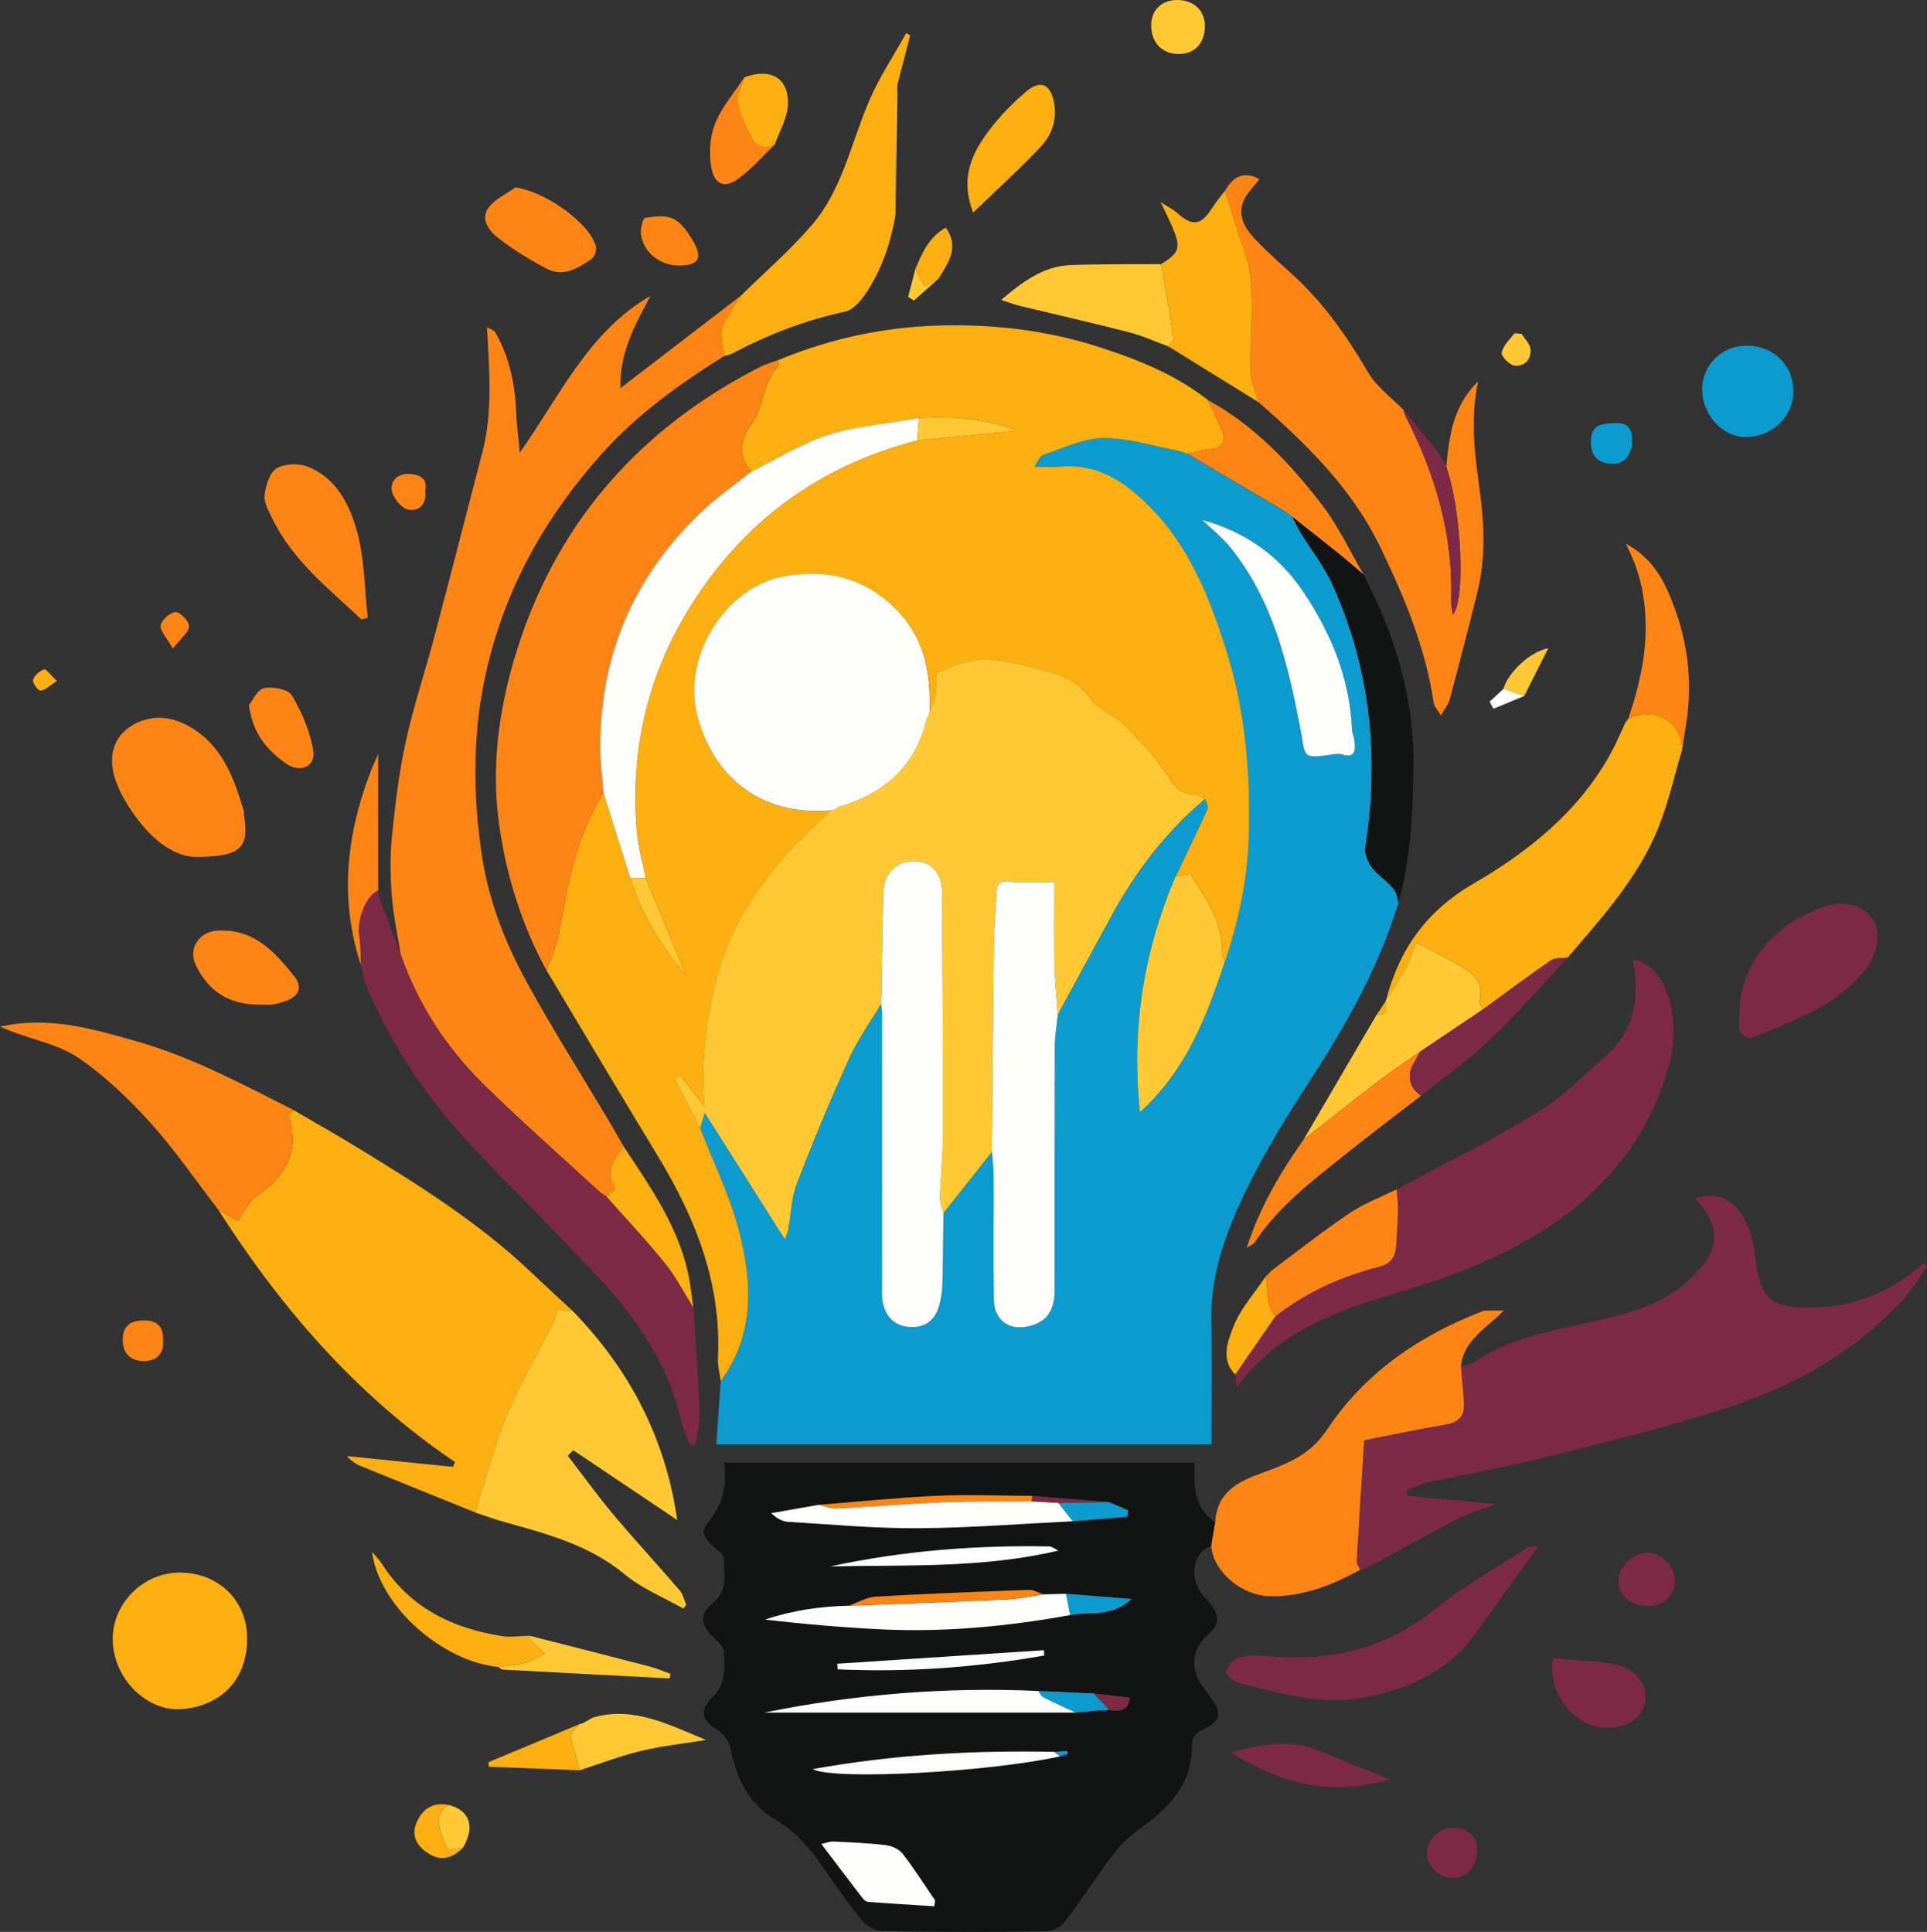 <?xml version="1.0" encoding="UTF-8"?>
<svg id="Layer_1" data-name="Layer 1" xmlns="http://www.w3.org/2000/svg" viewBox="0 0 573.35 574.93">
  <rect x="0" y="0" width="573.35" height="574.93" fill="#333333" stroke="none"/>
  <path d="m416.05,268.79c-5.96,19.56-15.99,37.01-27.09,54.04-7.32,11.22-14.32,22.83-19.88,34.98-5.01,10.96-8.95,22.59-8.67,35.14.27,12.12.06,24.25.06,36.85h-147.33c.44-6.4.87-12.59,1.31-18.78,10.28-14.02,9.39-29.65,5.33-45.1-2.72-10.34-7.56-20.12-11.45-30.15.29-.96.59-1.92,1.39-4.53,8.42,13.3,16.05,25.34,23.81,37.6.33-.93.83-1.91,1.03-2.95.86-4.55.92-9.38,2.55-13.62,4.84-12.58,10.04-25.04,15.59-37.32,2.56-5.65,6.28-10.78,9.47-16.14.1.99.28,1.98.28,2.97,0,26.81,0,53.61-.01,80.42,0,1.66-.11,3.35.13,4.99.6,4.02,3.08,7.02,6.89,7.62,5.42.85,8.75-1.62,10.04-6.43.55-2.04.84-4.21.9-6.32.19-6.99.22-13.98.31-20.97,4.82-6.08,9.63-12.16,14.45-18.24.17,2.31.48,4.61.49,6.92.04,12.33-.14,24.66.07,36.98.11,6.69,5.14,9.75,11.58,7.64,5.19-1.71,6.5-5.67,6.5-10.53,0-24.16-.02-48.31.06-72.47.01-3.13.57-6.27.88-9.4,5.29-9.74,10.58-19.49,15.88-29.23,7.24-13.31,16.3-25.17,27.95-34.96.24,1,.99,2.23.65,2.97-3.06,6.77-6.3,13.45-9.5,20.15-9.37,22.07-13.23,44.98-10.56,70.11,13.97-12.65,19.9-28.71,25.35-45.04,3.93-11.79,6.56-23.85,6.98-36.3.65-19.26-.92-38.17-6.85-56.74-5.24-16.42-11.56-31.89-24.5-44-7.24-6.78-15.06-11.08-25.25-10.04-2.21.23-4.45.03-7.2.03,1.09-1.55,1.62-3.2,2.58-3.51,5.91-1.95,11.91-4.95,17.9-5.02,7.37-.08,14.77,2.37,22.16,3.72.76.24,1.52.49,2.27.73.2.16.43.22.69.17,1.08.66,2.15,1.35,3.24,1.99,8.42,4.97,16.85,9.93,25.28,14.89.93.69,1.86,1.37,2.79,2.06l-.04-.1c.81,1.59,1.53,3.23,2.46,4.74,3.12,5.09,6.95,9.85,9.38,15.25,11.33,25.07,14.07,51.29,9.8,78.4-.31,1.94.94,4.55,2.25,6.23,2.62,3.38,7.47,5.08,7.58,10.33Zm-58.34-114.03c2.85,2.76,6.02,5.25,8.48,8.32,12.54,15.63,16.97,34.44,20.65,53.54,1.7,8.86.14,9.3,9.9,7.88.8-.12,1.69-.24,2.42,0,4.06,1.31,4.16-1.16,3.84-3.97-.13-1.13-.68-2.23-.73-3.35-.64-15.31-6.29-28.89-14.72-41.35-7.16-10.58-17.19-17.63-29.85-21.06Z" style="fill: #0c9bce;"/>
  <path d="m208.33,335.76c3.89,10.03,8.73,19.81,11.45,30.15,4.06,15.45,4.95,31.08-5.33,45.1-.3-2.27-.95-4.55-.84-6.8,1.12-22.19-6.65-41.67-17.9-60.19-11.12-18.31-22.03-36.75-33.04-55.13,1.28-3.84,3.07-7.6,3.75-11.54,2.48-14.45,5.23-28.77,13.12-41.49,2.65,8.47,5.29,16.93,7.94,25.4,3.39,10.84,9.28,20.25,16.53,28.9l-11.89-28.86c-.92-4.66-2.28-9.29-2.68-13.99-1.95-23.52,2.99-45.63,15.29-65.75,15.84-25.92,38.59-42.89,68.15-50.47,9.91-.98,19.82-1.97,29.73-2.95-9.55-3.58-19.29-4.28-29.16-3.75-1.14.19-2.28.36-3.42.57-8.03,1.45-16.34,2.05-24,4.59-7.8,2.59-14.96,7.1-22.4,10.78-4.44-4.95-3.46-9.41.24-14.6,3.5-4.91,2.98-11.95,7.56-16.6.34-.34.06-1.28.07-1.95,15.49-6.43,31.52-9.9,48.39-10.32,16-.4,31.63,1.45,46.76,6.3,11.63,3.72,23.09,8.23,32.85,15.99,1.34,2.97,2.65,5.95,4.04,8.91,1.51,3.22.08,5.4-3.42,5.64-2.28.15-4.53.85-6.79,1.31-.26.05-.49,0-.69-.17-.76-.24-1.52-.49-2.27-.73-7.39-1.35-14.79-3.8-22.16-3.72-6,.07-11.99,3.07-17.9,5.02-.96.32-1.48,1.96-2.58,3.51,2.74,0,4.99.19,7.2-.03,10.19-1.05,18.02,3.26,25.25,10.04,12.94,12.11,19.26,27.58,24.5,44,5.92,18.57,7.5,37.48,6.85,56.74-.42,12.45-3.06,24.51-6.98,36.3-.3-.57-.88-1.16-.85-1.71.47-9.92-5.32-17.19-9.41-24.03-2.05.31-3.29.5-4.53.69,3.19-6.71,6.44-13.39,9.5-20.15.33-.74-.41-1.97-.66-2.97-1.22-.49-2.43-1.4-3.65-1.41-3.81,0-5.27-2.11-7.27-5.19-3.71-5.72-8.51-10.82-13.33-15.7-2.84-2.88-7.64-4.17-9.74-7.37-3.85-5.86-9.6-7.32-15.44-8.92-4.77-1.31-9.66-2.35-14.57-2.86-2.83-.29-5.86.45-8.69,1.18-2.4.62-4.64,1.87-7.36,3.02,0,1.72.25,3.9-.07,6-.29,1.87-1.22,3.64-1.87,5.45.38-12.11-1.58-23.08-11.32-31.95-9.67-8.81-20.76-10.7-32.67-8.35-16.34,3.22-30.53,23.77-24.69,42.89,2.81,9.2,8.12,17.24,16.59,22.11,6.94,3.99,14.89,5.24,22.99,4.48-3.3,3.11-6.74,6.07-9.86,9.35-11.52,12.09-20.63,25.48-24.64,42.14-2.92,12.12-4.47,24.17-3.3,36.78-2.39-3.1-4.81-6.24-7.22-9.37-.55.38-1.11.75-1.66,1.13,2.52,4.86,5.03,9.72,7.55,14.59Z" style="fill: #fcaf10;"/>
  <path d="m360.38,460.07c-5.18,1.72-6.7,8.64-3.03,14.01.74,1.09,1.82,1.95,2.64,2.99,3.13,3.96,2.88,6.37-.92,9.73-4.36,3.86-5.02,9.85-1.6,14.59.78,1.08,1.59,2.13,2.37,3.21,4.08,5.66,3.52,7.48-2.7,10.5-1.16.56-2.53,2.32-2.49,3.48.39,11.51-6.02,18.8-14.67,25-3.15,2.26-6.19,4.95-8.54,8-5.06,6.57-9.5,13.62-14.53,20.21-1.18,1.55-3.68,2.93-5.6,2.96-16.32.22-32.65.22-48.97-.06-2.03-.03-4.59-1.62-5.93-3.27-4.18-5.14-8.04-10.57-11.76-16.06-3.84-5.67-8.2-10.49-14.29-14.08-7.72-4.56-11.28-12.23-12.98-20.92-.37-1.91-1.82-4.14-3.44-5.18-5.11-3.28-6.15-5.84-1.83-10.22,4.06-4.11,3.48-8.71,3.28-13.39-.05-1.32-1.53-2.77-2.66-3.84-4.36-4.12-4.92-7.08-.5-10.78,4.67-3.92,3.08-8.76,3.11-13.34,0-1.15-1.98-2.39-3.18-3.46-2.19-1.94-3.94-4.39-1.74-6.88,4.54-5.16,6.01-11.07,5.04-17.99h139.95c-.24,6.84-.2,13.55,6.17,17.82-.4,2.32-.79,4.64-1.19,6.96Zm-31.44,48.85c.36-.01.71-.03,1.07-.04,3.18.55,5.85.27,6.14-3.7-3.57-.41-7.13-.83-10.69-1.24l-16.49-.72c-27.46-1.25-54.65.97-81.56,6.43h92.72l7.02-.69c.6-.02,1.19-.03,1.79-.05Zm.98-61.92c-7.6-.61-15.19-1.22-22.79-1.83-9.49-.04-19.01-.44-28.48-.01-11.68.53-23.32,1.75-34.98,2.68-4.74.83-9.47,1.66-14.21,2.49,1.77,1.67,3.41,2.48,5.09,2.58,12.85.76,25.72,1.98,38.57,1.9,15.37-.09,30.73-1.33,46.09-2.07,5.4-.44,10.8-.89,16.2-1.33.09-.64.18-1.28.27-1.93-1.92-.82-3.84-1.64-5.76-2.46Zm-14.48,75.66c.77-.25,1.54-.51,2.32-.76l-.3-.83c-1.26.09-2.53.18-3.79.26-24.02-.48-47.9.81-71.85,5.15,6.26,3.39,52.7.87,73.62-3.82Zm3-42.01c5.69-1.19,12.23.79,18.24-4.81-7.4-.58-13.43-1.06-19.45-1.53-2.25.06-4.51.12-6.76.18-1.44-.47-2.89-1.38-4.32-1.33-15.2.54-30.4,1.12-45.58,2.01-2.72.16-5.35,1.76-8.03,2.69-8.5.2-16.82,1.39-24.89,4.14,11.79,1.33,23.51,2.38,35.25,2.92,18.67.85,37.17-.96,55.54-4.27Zm-40.45,86.65c.08-.58.17-1.15.25-1.73-3.18-4.65-6.19-9.44-9.64-13.88-1.06-1.36-3.23-2.36-5.01-2.57-5.18-.63-10.42-.83-15.64-1.08-1.04-.05-2.1.42-3.54.73,4.26,5.62,8.17,10.8,12.12,15.95.42.55,1.09,1.22,1.69,1.26,6.59.5,13.18.89,19.78,1.32Zm-30.91-101.14c22.66-.49,45.37.59,67.78-4.7-.9-.44-1.77-1.22-2.64-1.24-21.91-.41-43.66,1.29-65.14,5.94Zm2.06,28.96l.11,1.66c20.64.95,41.12-.55,61.45-4.1-.03-.53-.07-1.05-.1-1.58-20.49,1.34-40.97,2.68-61.46,4.02Z" style="fill: #121313;"/>
  <path d="m119.2,283.94c-.91-5.79-2.18-11.54-2.62-17.37-.45-5.84-.56-11.8.03-17.61.95-9.42,2.08-18.89,4.09-28.13,2.29-10.52,5.74-20.78,8.5-31.21,4.85-18.33,9.56-36.69,14.33-55.04,3.13-12.03,2.05-24.21,1.37-37.21,1.04.63,2.11.9,2.5,1.57,4.15,7.3,5.83,15.26,6.17,23.59.15,3.7.65,7.38,1.09,12.19,12.15-17.29,20.56-36.11,38.89-46.67-4.5,8.44-9.2,16.68-8.97,27.48,12.44-9.55,24.18-18.56,35.92-27.58-1.02,1.54-2.15,3.03-3.04,4.64-1.06,1.9-2.46,3.84-2.73,5.9-.31,2.42.45,4.97.75,7.46-13.28,8.29-25.92,17.37-36.44,29.1-16.35,18.24-28.09,38.85-33.91,62.89-4.6,18.98-4.6,37.83-1.7,56.95,2.06,13.58,7.07,26.09,13.59,37.94,7.48,13.6,15.8,26.74,23.75,40.09,1.61,2.71,3.15,5.45,4.73,8.18-2.73,3.84-5.63,7.63-2.38,12.66.09.14-1.73,1.5-2.67,2.3,0,0,.04,0,.04,0-.59-.36-1.18-.72-1.78-1.09-11.7-10.8-23.71-21.3-35.03-32.49-11.02-10.9-19.39-23.75-24.48-38.55Z" style="fill: #fc8516;"/>
  <path d="m141.42,450.1c-11.39-4.61-22.79-9.2-34.17-13.85-1.46-.6-2.79-1.51-4.02-2.92,10.53,1.07,21.05,2.13,31.58,3.2.18-.48.37-.97.55-1.45-29.24-19.73-51.7-45.74-70.48-75.16,1.99,1.18,3.97,2.35,5.87,3.48,1.84-2.53,3.16-5.79,5.58-7.44,8.65-5.9,12.87-13.21,9.6-23.79-.12-.4.95-1.18,1.47-1.78,6,3.5,12.06,6.91,17.99,10.53,18.48,11.29,36.87,22.7,52.67,37.74,4.06,3.86,8.2,7.64,12.31,11.46-1.43-.07-2.86-.15-4.35-.23-.42,1.17-.76,2.59-1.41,3.86-4.64,9.17-9.95,18.07-13.86,27.54-3.84,9.31-6.27,19.19-9.32,28.82Z" style="fill: #fcaf10;"/>
  <path d="m434.67,406.76c1.32-.47,2.81-.69,3.94-1.44,9.98-6.69,21.45-8.89,32.88-11.49,11.35-2.58,22.91-4.87,31.78-13.57,8.59-8.42,9.03-14.83,1.15-23.59,10.13-3.57,14.94,4.77,16.94,12.31.88,3.33.92,6.87,1.72,10.23,1.75,7.34,4.71,9.35,12.17,9.82,14.21.89,26.4-3.79,37.09-13.03l1.01.91c-2.17,3.07-4.07,6.39-6.56,9.18-14.38,16.07-32.74,26.22-52.81,32.83-18.09,5.96-36.73,10.32-55.23,14.97-11.18,2.81-22.57,4.77-33.83,7.24-2.16.47-4.19,1.53-6.28,2.32.03.56.05,1.13.08,1.69,8.55.81,17.1,1.61,26.42,2.49-4.35,1.66-8.39,2.8-12.04,4.68-8.35,4.29-16.5,8.97-24.76,13.44-1.14.62-2.42.97-3.64,1.44-.36-.88-1.07-1.78-1.02-2.63.66-11.7,1.43-23.39,2.23-35.95,7.72-1.5,15.94-3.25,24.23-4.66,3.82-.65,5.68-2.51,5.45-6.31-.22-3.63-.6-7.24-.9-10.87Z" style="fill: #7c2a46;"/>
  <path d="m231.49,107.17c0,.66.27,1.61-.07,1.95-4.58,4.65-4.06,11.68-7.56,16.6-3.7,5.2-4.68,9.65-.24,14.6-4.63,3.66-9.53,7.02-13.84,11.02-20.73,19.19-31.27,42.95-31.21,71.26,0,4.42.63,8.85.97,13.27-7.88,12.72-10.64,27.04-13.12,41.49-.68,3.95-2.47,7.7-3.75,11.54-7.33-13.36-11.82-27.72-14.05-42.69-2.52-16.86-.44-33.61,4.3-49.79,11.61-39.58,36.47-68.37,73.07-87.14,1.73-.89,3.65-1.42,5.49-2.12Z" style="fill: #fc8516;"/>
  <path d="m430.29,138.88c.97-8.81,1.72-17.7,9.49-25.4-2.56,12.13-.76,22.84.63,33.59,1.24,9.65,1.56,19.35-.78,28.91-2.64,10.77-5.45,21.49-8.29,32.21-.36,1.35-1.37,2.53-2.62,4.74-1.03-1.72-1.98-2.64-2.13-3.67-2.46-16.61-8.83-31.86-16.1-46.82-8.39-17.26-21.79-30.27-35.92-42.68-.85-2.9-2.37-5.79-2.44-8.71-.2-9.22.8-18.51.04-27.66-.5-6.07-3.2-11.96-4.96-17.92-.86-2.9-1.83-5.77-2.75-8.65,2.68-4.77,6.07-5.79,10.26-3.52-1.71,2.39-4.23,4.59-5.03,7.3-1.42,4.81,1.66,8.51,4.87,11.74,2.93,2.95,5.98,5.78,9.09,8.53,9.69,8.56,16.94,18.91,23.46,30.01,2.51,4.28,6.94,7.45,10.5,11.12.26.77.44,1.59.81,2.31,8.77,17.14,14.03,35.13,13.34,54.58-.04,1.2.3,2.42.52,4.02,3.93-4.59,2.47-31.45-1.97-44.02Z" style="fill: #fc8516;"/>
  <path d="m415.55,353.95c13.87-7.48,28.07-14.42,41.49-22.65,7.72-4.73,14.35-11.33,21.13-17.47,8.42-7.63,9.72-17.49,7.7-28.12,3.26,0,6.95,2.85,9.1,7.41,3.8,8.08,3.67,16.64,1.32,24.87-7.42,25.94-25.33,43.06-48.71,54.71-9.89,4.93-20.5,8.68-31.12,11.83-18.36,5.44-36.12,11.46-48.45,28.37-.17-1.28-.33-2.56-.5-3.83,3.98-5.78,7.97-11.55,11.95-17.33,9.27-7.28,19.82-11.92,31.14-14.83,3.63-.93,4.63-3.32,4.81-6.55.19-3.39.46-6.78.52-10.17.04-2.08-.25-4.16-.39-6.24Z" style="fill: #7c2a46;"/>
  <path d="m412.36,297.78c3.9-15.18,12.04-26.69,26.04-34.82,16.61-9.65,31.58-21.66,41.04-39.1,1.57-2.89,2.83-5.94,4.23-8.92.27-.34.55-.67.82-1.01,0,0-.05.03-.04.03,7.79-3.94,15.84.59,16.07,9.05-2.34,7.82-4.1,15.87-7.14,23.4-5.99,14.83-16.69,26.58-26.93,38.55-1.7.27-3.76,0-5.04.88-6.81,4.68-13.42,9.65-20.09,14.51-.41-.79-1.33-1.72-1.15-2.34,1.12-3.97-.39-7.18-3.44-9.15-4.79-3.08-9.99-5.52-15.29-8.37-1.24,3.08-1.96,5.48-3.13,7.63-1.81,3.31-3.94,6.45-5.93,9.66Z" style="fill: #fcaf10;"/>
  <path d="m119.2,283.94c5.09,14.8,13.45,27.65,24.48,38.55,11.32,11.19,23.32,21.69,35.03,32.49.59.36,1.19.72,1.78,1.09,0,0-.04,0-.04,0,5.85,6.63,11.93,13.07,17.48,19.94,3.24,4.02,5.62,8.72,8.39,13.11.64,10.25,1.43,20.49,1.85,30.74.13,3.33-.71,6.7-1.11,10.06-.55.06-1.11.12-1.66.18-.89-2.3-2.11-4.52-2.63-6.9-3.66-16.58-12.81-30.11-24.03-42.27-12.04-13.05-24.73-25.48-36.97-38.35-13.99-14.71-25.45-31.16-33.1-50.08-.67-1.65-.85-3.49-1.26-5.24-.16-2.96-.09-5.96-.54-8.87-.75-4.79,2.13-12.01,5.65-13.39.08.6.17,1.21.25,1.81.25.7.5,1.41.75,2.11,1.9,5,3.79,10.01,5.69,15.01Z" style="fill: #7c2a46;"/>
  <path d="m141.42,450.1c3.05-9.63,5.49-19.51,9.32-28.82,3.91-9.47,9.22-18.37,13.86-27.54.64-1.27.99-2.69,1.41-3.86,1.49.08,2.92.15,4.35.23,16.94,17.4,27.66,37.9,31.13,62.24-10.43-7-20.68-13.89-30.94-20.78l-1.63,1.65c4.5,5.84,8.82,11.83,13.56,17.48,6.44,7.67,13.24,15.02,19.77,22.61.97,1.13,1.29,2.82,1.91,4.25-.28.38-.56.76-.85,1.15-5.85-3.34-12.32-5.93-17.42-10.17-10.52-8.75-23.1-12.05-35.73-15.57-2.96-.82-5.84-1.9-8.76-2.85Z" style="fill: #fec935;"/>
  <path d="m434.67,406.76c.31,3.62.69,7.24.9,10.87.23,3.8-1.63,5.67-5.45,6.31-8.28,1.41-16.51,3.15-24.23,4.66-.8,12.56-1.56,24.25-2.23,35.95-.05.86.67,1.75,1.02,2.63-8.37,4.58-17.06,8.04-26.84,7.85-8.28-.17-16.78-7.13-17.48-14.96.4-2.32.79-4.64,1.19-6.96.65-11.41,10.46-13.26,18.21-16.38,6.29-2.54,11.13-5.33,15.1-11.3,11.1-16.7,27-27.71,45.58-34.95.46-.18.93-.43,1.4-.45,1.66-.06,3.32-.02,5.6-.02-5.12,5.31-12.07,8.76-12.78,16.76Z" style="fill: #fc8516;"/>
  <path d="m87.4,330.38c-.52.6-1.59,1.38-1.47,1.78,3.27,10.58-.94,17.88-9.6,23.79-2.42,1.65-3.75,4.91-5.58,7.44-1.9-1.13-3.89-2.3-5.87-3.48-6.65-8.62-12.82-17.68-20.09-25.74-6.41-7.1-13.49-13.9-21.33-19.28-5.75-3.94-13.23-5.36-19.94-7.92-1.02-.39-2.02-.81-3.52-1.42,14.49-3.28,27.52.62,40.63,4.34,16.54,4.7,31.55,12.81,46.77,20.48Z" style="fill: #fc8516;"/>
  <path d="m215.48,105.95c-.3-2.49-1.06-5.04-.75-7.46.26-2.05,1.67-3.99,2.73-5.9.9-1.61,2.02-3.1,3.04-4.64,7.07-6.98,14.66-13.51,21.1-21.03,9.07-10.58,11.64-24.42,16.99-36.89,3.01-7.02,7.32-13.48,11.05-20.19.39.22.78.45,1.17.67-1.26,4.88-2.53,9.76-3.79,14.64-.18,1.79-.5,3.58-.51,5.38-.06,11.11-.05,22.22-.07,33.33-1.44,8.61-4.22,16.75-9.18,23.96-1.41,2.05-3.6,4.45-5.81,4.92-11.84,2.53-22.95,6.84-33.61,12.47-.71.38-1.57.5-2.35.73Z" style="fill: #fcaf10;"/>
  <path d="m73.52,487.41c.05,14.23-9.73,20.7-19.99,21.23-9.71.51-19.74-8.79-19.98-20.51-.23-10.95,9.09-20.18,20.03-20.14,11.42.04,19.92,8.32,19.94,19.42Z" style="fill: #fcaf10;"/>
  <path d="m416.05,268.79c-.1-5.25-4.95-6.95-7.58-10.33-1.31-1.69-2.56-4.29-2.25-6.23,4.27-27.11,1.53-53.33-9.8-78.4-2.44-5.39-6.26-10.16-9.38-15.25-.93-1.52-1.65-3.16-2.46-4.74,4.46,3.53,8.94,7.03,13.37,10.59,2.61,2.1,5.14,4.3,7.7,6.46,9.25,17.78,15.06,36.35,14.9,56.73-.11,13.94-.79,27.69-4.51,41.18Z" style="fill: #121313;"/>
  <path d="m457.68,460.2c-6.24,8.67-12.34,17-18.28,25.44-8.04,11.43-19.57,16.7-32.81,19.42-13.31,2.73-25.78-1.22-38.36-4.3-1.41-.34-3.6-2.61-3.38-3.42.44-1.6,2.11-3.63,3.64-4.01,2.87-.72,6.02-.72,9.01-.45,18.16,1.62,34.56-2.06,49.17-13.81,8.52-6.85,18.19-12.27,27.37-18.29.66-.43,1.52-.58,2.32-.73.46-.09.97.1,1.32.14Z" style="fill: #7c2a46;"/>
  <path d="m57.88,255.01c-7.84-.39-15.26-7.46-20.83-17.04-1.55-2.67-2.87-5.67-3.43-8.68-1.1-5.93,1.04-10.99,6.43-13.83,5.24-2.76,10.76-2.32,16,.58,9.98,5.52,13.51,15.25,16.49,25.33.09.31-.03.67.02.99,1.64,9.92-.65,12.66-14.69,12.65Z" style="fill: #fc8516;"/>
  <path d="m364.45,56.81c.92,2.88,1.89,5.75,2.75,8.65,1.76,5.96,4.46,11.85,4.96,17.92.76,9.15-.24,18.44-.04,27.66.06,2.92,1.58,5.81,2.44,8.71-8.99-5.56-17.99-11.12-26.98-16.69.54-.84,1.66-1.76,1.54-2.5-1.1-7.35-2.41-14.66-3.66-21.98,5.32-3.2,5.92-4.81,3.62-10.37-.94-2.28-2.06-4.49-3.71-8.03,2.3,1.49,3.79,2.2,4.97,3.26,4.44,4.01,7.01,3.64,10.28-1.51,1.14-1.8,2.54-3.43,3.82-5.14Z" style="fill: #fcaf10;"/>
  <path d="m517.53,302.33c-.12-17.53,13.17-29.07,26.74-32.92,5.46-1.55,10.91.62,13.2,4.56,2.31,3.99.92,10.34-2.43,14.58-8.79,11.15-21.75,15.24-34.04,20.42-.72.3-2.8-1.15-3.33-2.23-.59-1.2-.14-2.92-.14-4.42Z" style="fill: #7c2a46;"/>
  <path d="m412.36,297.78c1.99-3.21,4.12-6.35,5.93-9.66,1.18-2.15,1.89-4.55,3.13-7.63,5.3,2.86,10.51,5.29,15.29,8.37,3.05,1.97,4.56,5.18,3.44,9.15-.18.62.74,1.55,1.15,2.34-5.65,3.8-11.3,7.6-16.95,11.4-.61.41-1.23.82-1.84,1.24h0c-4.05,2.83-8.21,5.53-12.13,8.52-7.56,5.77-14.99,11.71-22.48,17.58,7.23-12.37,14.46-24.74,21.69-37.11,3.37.28,2.77-2.1,2.75-4.1v-.1Z" style="fill: #fec935;"/>
  <path d="m107.53,184.32c-9.8-9.19-20.52-17.56-26.55-30.09-1.04-2.17-2.49-4.66-2.25-6.82.33-2.85,1.43-6.68,3.52-7.99,2.33-1.47,6.52-1.59,9.23-.56,8.43,3.22,12.41,11.1,14.62,18.83,2.39,8.36,2.32,17.42,3.32,26.17-.63.16-1.26.31-1.89.47Z" style="fill: #fc8516;"/>
  <path d="m345.46,78.59c1.25,7.32,2.56,14.64,3.66,21.98.11.74-1,1.66-1.54,2.5-3.83-1.41-7.59-3.15-11.52-4.16-10.93-2.81-21.93-5.31-32.9-7.96-1.53-.37-3-.96-5.28-1.7,6.47-5.46,12.57-10.06,20.68-10.36,8.96-.33,17.94-.22,26.91-.29Z" style="fill: #fec935;"/>
  <path d="m415.55,353.95c.14,2.08.43,4.16.39,6.24-.06,3.39-.33,6.78-.52,10.17-.18,3.22-1.18,5.61-4.81,6.55-11.32,2.91-21.87,7.55-31.14,14.83-3.17-3.34-1.88-7.83-3-11.7,0,0,.08-.09.08-.09.63-.64,1.25-1.27,1.88-1.91,7.68-5.71,15.19-11.67,23.12-17.02,4.3-2.9,9.31-4.75,14-7.07Z" style="fill: #fc8516;"/>
  <path d="m387.9,339.09c7.48-5.87,14.91-11.81,22.48-17.58,3.92-2.99,8.08-5.69,12.13-8.51-.67,1.24-1.29,2.5-2.01,3.7-2.01,3.38-1.09,7.14,2.33,9.37-7.54,5.83-15.17,11.54-22.59,17.51-9.77,7.86-19.88,15.42-26.92,26.13-.37.56-1.18.83-2.37,1.63,3.95-12.25,10.04-22.46,16.95-32.24Z" style="fill: #fc8516;"/>
  <path d="m405.66,170.88c-2.57-2.16-5.09-4.36-7.7-6.46-4.43-3.56-8.91-7.06-13.37-10.59,0,0,.04.1.04.1-.93-.69-1.86-1.37-2.79-2.06-8.43-4.96-16.86-9.93-25.28-14.89-1.09-.64-2.16-1.33-3.24-1.99,2.26-.46,4.5-1.16,6.79-1.31,3.51-.24,4.93-2.42,3.42-5.64-1.38-2.95-2.69-5.94-4.04-8.91,13.87,7.56,24.43,18.85,33.86,31.12,4.85,6.31,8.26,13.71,12.32,20.62Z" style="fill: #fc8516;"/>
  <path d="m519.25,130.06c-6.77-.01-12.85-6.77-12.8-14.25.04-7.14,5.71-12.81,12.92-12.94,8.24-.15,14.33,5.78,14.22,13.83-.11,7.46-6.46,13.38-14.33,13.37Z" style="fill: #0c9bce;"/>
  <path d="m500.51,223.01c-.23-8.46-8.28-12.99-16.07-9.05,2.98-8.74,5.14-17.54,5.2-26.93.05-8.72-1.51-16.84-5.94-25.26,6.39,3.46,9.97,8.43,12.44,13.96,5.72,12.77,7.78,26.17,5.47,40.11-.4,2.39-.73,4.79-1.1,7.18Z" style="fill: #fc8516;"/>
  <path d="m153.36,55.79c8.68,1.11,22.14,10.53,23.96,17.6.28,1.08-.42,3.08-1.33,3.69-3.94,2.67-8.29,5.44-13.13,2.97-5.15-2.62-10.14-5.73-14.69-9.28-2.57-2.01-5.37-5.48-2.83-8.95,1.89-2.59,5.29-4.07,8.02-6.04Z" style="fill: #fc8516;"/>
  <path d="m289.55,63.26c-4.1-10.59-.16-18.09,5.15-24.99,3.12-4.05,6.79-7.79,10.7-11.08,4.31-3.64,7.3-2,8.24,3.48.88,5.17-.78,9.58-4.03,13.04-6.21,6.6-12.96,12.69-20.06,19.55Z" style="fill: #fcaf10;"/>
  <path d="m77.21,298.97c-8.81.09-15.19-3.85-18.97-11.78-2.31-4.84.91-9.84,6.26-10.22,10.88-.76,17.28,6.24,23.13,13.69,2.61,3.32,1.1,6.1-3.09,7.4-1.1.34-2.22.74-3.35.87-1.31.15-2.66.04-3.99.04Z" style="fill: #fc8516;"/>
  <path d="m422.83,326.06c-3.43-2.23-4.35-5.99-2.33-9.37.72-1.21,1.34-2.47,2.01-3.7,0,0,0,0,0,0,.61-.41,1.23-.82,1.84-1.24,5.65-3.8,11.3-7.6,16.95-11.4,6.68-4.87,13.29-9.83,20.1-14.51,1.28-.88,3.34-.62,5.04-.88-7.64,8.17-14.94,16.69-23.02,24.4-6.37,6.08-13.7,11.17-20.6,16.7Z" style="fill: #7c2a46;"/>
  <path d="m462.12,493.5c6.28.57,12.37.74,18.31,1.79,5.45.96,8.95,5.13,9.16,9,.45,8.37-8.61,11.03-15.16,9.38-7.36-1.86-14.1-10.79-12.31-20.17Z" style="fill: #7c2a46;"/>
  <path d="m148.35,496.11c-16.92-1.71-35.56-18.13-37.66-34.3,1.03,1.25,2.19,2.41,3.05,3.75,8.36,12.96,20.89,19.01,35.58,21.33,2.68.42,5.5-.05,8.25-.11.23.59.31,1.33.72,1.74,1.25,1.26,2.62,2.41,3.94,3.59-2.11.96-4.14,2.18-6.34,2.8-2.43.69-5.02.82-7.54,1.19Z" style="fill: #fcaf10;"/>
  <path d="m206.31,389.12c-2.77-4.39-5.15-9.1-8.39-13.11-5.54-6.88-11.62-13.32-17.48-19.94.93-.79,2.75-2.16,2.67-2.3-3.25-5.04-.34-8.82,2.38-12.66,7.78,11.78,16,23.35,19.17,37.47.78,3.47,1.11,7.03,1.64,10.55Z" style="fill: #fcaf10;"/>
  <path d="m176.44,511.14c11.93-3.44,22.12,1.92,33.61,6.66-7.17,1.18-13.38,1.82-19.38,3.28-6.17,1.5-12.15,3.79-18.21,5.74-.94-3.48-1.88-6.96-2.83-10.44.76-.91,1.76-2.1,2.77-3.3.33-.08.65-.16.98-.24,1.02-.57,2.04-1.14,3.05-1.71Z" style="fill: #fec935;"/>
  <path d="m413.5,529.53c-17.71,5.16-32.41,1.32-47.29-8.01,9.6-2.53,18.02-4.08,26.6-.35,6.33,2.75,12.8,5.19,20.68,8.36Z" style="fill: #7c2a46;"/>
  <path d="m74.07,209.84c1.13-1.37,2.53-4.66,4.5-5.06,2.62-.52,7.19.33,8.28,2.17,2.94,4.97,5.37,10.62,6.33,16.29.84,4.99-3.91,6.96-8.2,3.9-5.52-3.93-9.77-8.75-10.91-17.3Z" style="fill: #fc8516;"/>
  <path d="m148.35,496.11c2.52-.37,5.11-.51,7.54-1.19,2.2-.62,4.23-1.84,6.34-2.8-1.32-1.19-2.69-2.33-3.94-3.59-.41-.41-.49-1.15-.72-1.74,11.88,3.04,23.77,6.04,35.63,9.13,2.14.56,4.18,1.47,6.27,2.22l-.2,1.35c-16.57-.87-33.15-1.73-49.72-2.63-.42-.02-.81-.49-1.21-.75Z" style="fill: #fec935;"/>
  <path d="m112.51,265c-3.52,1.38-6.4,8.6-5.65,13.39.46,2.91.38,5.91.54,8.87-6.43-19.54-4.41-38.67,2.83-57.54.61-1.59,1.34-3.13,2.28-5.3v40.58Z" style="fill: #fc8516;"/>
  <path d="m230.53,43c-3.53,3.4-6.78,7.18-10.68,10.08-4.09,3.04-7.19,2.06-8.16-3.06-.81-4.24-.5-9.26,1.08-13.24,1.97-4.97,5.74-9.23,8.74-13.8-.74,2.54-2.39,5.22-2.02,7.58.56,3.5,2.35,6.88,3.99,10.12,1.45,2.88,3.89,3.99,7.05,2.31Z" style="fill: #fc8516;"/>
  <path d="m230.53,43c-3.15,1.68-5.59.57-7.05-2.31-1.64-3.24-3.43-6.62-3.99-10.12-.38-2.36,1.27-5.04,2.02-7.58,8.09-2.98,13.56.47,12.85,8.75-.33,3.84-2.49,7.51-3.82,11.27Z" style="fill: #fcaf10;"/>
  <path d="m430.29,138.88c4.43,12.57,5.89,39.43,1.97,44.02-.22-1.6-.56-2.82-.52-4.02.68-19.45-4.57-37.44-13.34-54.58-.37-.72-.54-1.54-.81-2.31,3.35,4.1,6.76,8.16,10.03,12.33,1.08,1.37,1.79,3.03,2.68,4.56Z" style="fill: #7c2a46;"/>
  <path d="m490.02,477.95c-4.97-.04-8.58-3.3-8.47-7.65.1-4.07,4.31-8.13,8.47-8.19,4.31-.05,8.26,3.82,8.35,8.19.09,4.5-3.39,7.69-8.35,7.65Z" style="fill: #7c2a46;"/>
  <path d="m342.52,7.6C342.5,3.04,345.6,0,350.27,0c4.91,0,8.26,3.17,8.22,7.78-.05,5.14-3,8.28-7.78,8.28-4.93,0-8.16-3.34-8.19-8.46Z" style="fill: #fec935;"/>
  <path d="m172.41,513.09c-1,1.2-2,2.39-2.77,3.3.94,3.48,1.88,6.96,2.83,10.44-9.02-.35-18.03-.71-27.05-1.06-.02-.45-.05-.91-.07-1.36,9.02-3.77,18.04-7.54,27.06-11.31Z" style="fill: #fcaf10;"/>
  <path d="m201.96,79.02c-5.67-.06-10.5-3.86-11.25-9.3-.22-1.61.53-4.74,1.23-4.86,2.78-.47,6.14-.87,8.48.3,2.45,1.23,4.34,4.08,5.81,6.6,2.98,5.12,1.55,7.32-4.27,7.26Z" style="fill: #fc8516;"/>
  <path d="m376.47,380.03c1.12,3.87-.17,8.35,3,11.7-3.98,5.78-7.97,11.55-11.95,17.33-4.44-4.56-2.19-9.99-.53-14.27,2.08-5.34,6.23-9.88,9.48-14.76Z" style="fill: #fcaf10;"/>
  <path d="m432.27,543.95c4.53-.02,7.27,2.58,7.24,6.87-.03,4.54-2.98,8-6.87,8.06-4.44.08-8.2-3.42-8.11-7.54.08-4.01,3.61-7.38,7.74-7.4Z" style="fill: #7c2a46;"/>
  <path d="m48.53,398.82c.25,3.77-1.55,6.19-5.67,6.22-3.9.02-6.22-2.01-6.33-6.1-.11-4.17,2.09-5.93,6.13-5.98,3.88-.05,5.97,1.55,5.87,5.86Z" style="fill: #fc8516;"/>
  <path d="m480.14,125.94c3.64-.37,5.62,1.19,5.48,5.35-.14,4.17-2.35,6.9-6.08,6.76-3.87-.15-6.1-2.2-6.19-6.18-.09-4.34,1.69-5.92,6.78-5.93Z" style="fill: #0c9bce;"/>
  <path d="m272.37,79.98c2.02-4.71,4-9.46,9.05-12.24,4.21,6.08.58,10.59-2.21,15.23-1.4.78-2.8,1.56-4.11,2.29-.94-1.83-1.83-3.55-2.72-5.28Z" style="fill: #fcaf10;"/>
  <path d="m137.65,550.01c-2.81,2.66-5.91,4-9.62,1.91-3.52-1.99-5.73-5.07-4.28-9.03,1.54-4.2,4.78-6.76,9.75-5.73-3.81,2.56-3.86,5.61-.22,13.33,1.44-.16,2.9-.31,4.36-.47Z" style="fill: #fcaf10;"/>
  <path d="m137.65,550.01c-1.46.16-2.92.32-4.36.47-3.64-7.72-3.59-10.77.22-13.33,6.31,1.57,7.96,6.66,4.14,12.86Z" style="fill: #fec935;"/>
  <path d="m126.5,146.11c.53,3.97-1.86,6.16-5.03,5.54-1.97-.38-4.36-3.27-4.85-5.43-.73-3.21,1.98-5.34,5.08-5.18,2.69.14,5.78,1.06,4.8,5.06Z" style="fill: #fc8516;"/>
  <path d="m447.35,204.99c1.16-4.48,7.57-10.99,13.32-12.08-2.69,5.34-4.93,9.79-7.17,14.23-2.05-.72-4.1-1.43-6.15-2.15Z" style="fill: #fec935;"/>
  <path d="m51.42,193.02c-1.85-3.33-3.9-5.36-3.6-6.94.31-1.64,2.89-3.92,4.48-3.92,1.41,0,4.03,2.82,3.93,4.25-.12,1.84-2.42,3.53-4.81,6.6Z" style="fill: #fc8516;"/>
  <path d="m452.74,99.33c.92,1.53,2.5,3.01,2.63,4.61.26,3.04-1.81,5.23-4.78,4.85-1.5-.19-4-2.8-3.78-3.87.42-2.09,2.42-3.85,3.77-5.75l2.16.17Z" style="fill: #fec935;"/>
  <path d="m447.35,204.99c2.05.72,4.1,1.43,6.15,2.15-3.05,1.26-6.1,2.52-9.16,3.78-.38-.7-.76-1.4-1.13-2.1,1.38-1.27,2.76-2.55,4.14-3.82Z" style="fill: #fdfdfc;"/>
  <path d="m266.44,63.86c.01-11.11,0-22.22.07-33.33,0-1.79.34-3.58.51-5.38-.19,12.9-.39,25.8-.58,38.7Z" style="fill: #fec935;"/>
  <path d="m16.91,202.66c-2.23,1.42-3.51,2.79-4.86,2.88-.73.05-2.45-2.36-2.21-3.22.37-1.3,1.94-2.68,3.28-3.09.67-.2,1.96,1.71,3.79,3.42Z" style="fill: #fcaf10;"/>
  <path d="m272.37,79.98c.89,1.72,1.78,3.45,2.72,5.28,1.31-.73,2.71-1.51,4.11-2.29-2.43,2.16-4.86,4.31-7.28,6.47-.57-.36-1.14-.71-1.72-1.07.72-2.79,1.44-5.59,2.17-8.38Z" style="fill: #fec935;"/>
  <path d="m412.35,297.88c.02,1.99.62,4.38-2.75,4.1.92-1.37,1.84-2.73,2.75-4.1Z" style="fill: #fcaf10;"/>
  <path d="m113.51,268.93c-.25-.7-.5-1.41-.75-2.11.25.7.5,1.41.75,2.11Z" style="fill: #fc8516;"/>
  <path d="m176.44,511.14c-1.02.57-2.04,1.14-3.05,1.71,1.02-.57,2.04-1.14,3.05-1.71Z" style="fill: #fcaf10;"/>
  <path d="m378.43,378.04c-.63.64-1.26,1.27-1.88,1.91.63-.64,1.25-1.27,1.88-1.91Z" style="fill: #fcaf10;"/>
  <path d="m484.49,213.93c-.27.34-.55.67-.82,1.01.27-.34.55-.67.82-1.01Z" style="fill: #fc8516;"/>
  <path d="m208.33,335.76c-2.52-4.86-5.03-9.72-7.55-14.59.55-.38,1.11-.75,1.66-1.13,2.42,3.14,4.84,6.27,7.22,9.37-1.17-12.62.38-24.66,3.3-36.78,4.01-16.66,13.12-30.05,24.64-42.14,3.12-3.28,6.57-6.24,9.86-9.35.28-.15.58-.22.9-.18.35-.26.7-.53,1.06-.79,13.52-3.98,22.99-12.01,26.25-26.25.25-.42.5-.83.75-1.25-.1-.27-.05-.5.15-.71.65-1.81,1.58-3.58,1.87-5.45.33-2.09.07-4.28.07-6,2.72-1.15,4.96-2.4,7.36-3.02,2.83-.72,5.86-1.47,8.69-1.18,4.9.51,9.8,1.55,14.57,2.86,5.84,1.6,11.59,3.06,15.44,8.92,2.1,3.2,6.89,4.49,9.74,7.37,4.82,4.88,9.62,9.98,13.33,15.7,2,3.08,3.46,5.19,7.27,5.19,1.22,0,2.43.91,3.65,1.41-11.65,9.78-20.71,21.65-27.95,34.96-5.3,9.74-10.59,19.49-15.88,29.23-.34-4.91-.89-9.81-.98-14.72-.16-8.25-.04-16.5-.04-24.79-5.01,0-9.03.45-12.9-.13-3.38-.51-4.18.73-4.31,3.58-.23,5.15-.72,10.3-.78,15.46-.26,20.49-.39,40.97-.57,61.46-4.82,6.08-9.63,12.16-14.45,18.24-.37-1.56-1.1-3.13-1.06-4.68.17-5.94.85-11.88.86-17.82.04-24.28-.05-48.56-.19-72.84-.04-6.04-3.36-9.54-8.51-9.49-5.25.05-8.93,3.93-9.05,9.65-.22,10.97-.4,21.94-.59,32.91-3.19,5.36-6.91,10.49-9.47,16.14-5.56,12.28-10.76,24.74-15.59,37.32-1.63,4.24-1.7,9.07-2.55,13.62-.2,1.04-.7,2.02-1.03,2.95-7.76-12.25-15.38-24.29-23.81-37.6-.8,2.61-1.09,3.57-1.39,4.53Z" style="fill: #fec935;"/>
  <path d="m262.17,298.79c.19-10.97.37-21.94.59-32.91.12-5.72,3.8-9.61,9.05-9.65,5.14-.05,8.47,3.46,8.51,9.49.14,24.28.23,48.56.19,72.84-.01,5.94-.69,11.87-.86,17.82-.04,1.55.68,3.12,1.06,4.68-.09,6.99-.12,13.98-.31,20.97-.06,2.12-.35,4.28-.9,6.32-1.29,4.82-4.63,7.28-10.04,6.43-3.81-.6-6.29-3.6-6.89-7.62-.24-1.63-.13-3.32-.13-4.99,0-26.81.02-53.61.01-80.42,0-.99-.18-1.98-.28-2.97Z" style="fill: #fdfdfc;"/>
  <path d="m295.15,342.82c.18-20.49.31-40.98.57-61.46.06-5.16.56-10.3.78-15.46.12-2.85.92-4.09,4.31-3.58,3.87.58,7.89.13,12.9.13,0,8.28-.12,16.54.04,24.79.1,4.91.64,9.81.98,14.72-.31,3.13-.87,6.26-.88,9.4-.08,24.16-.06,48.31-.06,72.47,0,4.87-1.31,8.83-6.5,10.53-6.44,2.12-11.47-.95-11.58-7.64-.2-12.32-.02-24.65-.07-36.98,0-2.31-.32-4.61-.49-6.92Z" style="fill: #fdfdfc;"/>
  <path d="m349.73,260.9c1.24-.19,2.48-.38,4.53-.69,4.09,6.84,9.88,14.12,9.41,24.03-.03.56.56,1.14.85,1.71-5.45,16.34-11.38,32.4-25.35,45.04-2.67-25.12,1.19-48.03,10.56-70.11Z" style="fill: #fec935;"/>
  <path d="m357.71,154.76c12.66,3.43,22.69,10.48,29.85,21.06,8.43,12.46,14.07,26.04,14.72,41.35.05,1.13.6,2.22.73,3.35.32,2.81.22,5.28-3.84,3.97-.73-.24-1.63-.11-2.42,0-9.77,1.41-8.2.97-9.9-7.88-3.67-19.1-8.11-37.91-20.65-53.54-2.46-3.07-5.64-5.56-8.48-8.32Z" style="fill: #fdfdfc;"/>
  <path d="m381.83,151.88c.93.69,1.86,1.37,2.79,2.06-.93-.69-1.86-1.37-2.79-2.06Z" style="fill: #121313;"/>
  <path d="m350.35,134.1c.76.24,1.51.49,2.27.73-.76-.24-1.51-.49-2.27-.73Z" style="fill: #fc8516;"/>
  <path d="m275.69,213.92c-3.26,14.24-12.73,22.27-26.25,26.25-.35.26-.7.53-1.06.79-.32-.03-.62.03-.9.18-8.11.76-16.05-.48-22.99-4.48-8.47-4.87-13.78-12.91-16.59-22.11-5.83-19.13,8.36-39.68,24.69-42.89,11.91-2.34,23-.46,32.67,8.35,9.74,8.87,11.7,19.84,11.32,31.95-.2.2-.25.44-.15.71-.25.42-.5.83-.75,1.25Z" style="fill: #fdfdfc;"/>
  <path d="m179.54,235.87c-.34-4.42-.96-8.85-.97-13.27-.06-28.31,10.48-52.08,31.21-71.26,4.32-4,9.21-7.36,13.84-11.02,7.44-3.67,14.6-8.18,22.4-10.78,7.66-2.55,15.97-3.14,24-4.59,1.14-.21,2.28-.38,3.42-.56-.19,2.24-.38,4.47-.56,6.7-29.56,7.59-52.31,24.55-68.15,50.47-12.29,20.12-17.24,42.23-15.29,65.75.39,4.71,1.76,9.33,2.67,13.98-1.55-.01-3.09-.02-4.63-.03-2.65-8.47-5.29-16.93-7.94-25.4Z" style="fill: #fdfdfc;"/>
  <path d="m272.88,131.09c.19-2.23.37-4.47.56-6.7,9.88-.53,19.61.18,29.17,3.75-9.91.98-19.82,1.97-29.73,2.95Z" style="fill: #fec935;"/>
  <path d="m187.48,261.26c1.54,0,3.08.01,4.63.03,3.97,9.63,7.93,19.25,11.9,28.87-7.25-8.65-13.14-18.06-16.53-28.9Z" style="fill: #fec935;"/>
  <path d="m310.46,474.49c2.25-.06,4.51-.12,6.75-.18.4,2.11.81,4.23,1.23,6.34-18.37,3.3-36.87,5.12-55.54,4.27-11.74-.54-23.46-1.59-35.25-2.92,8.07-2.76,16.39-3.94,24.89-4.14,15.63-.6,31.26-1.13,46.88-1.85,3.69-.17,7.36-.99,11.04-1.51Z" style="fill: #fdfdfc;"/>
  <path d="m319.21,452.72c-15.36.74-30.72,1.98-46.09,2.07-12.85.08-25.72-1.14-38.57-1.9-1.68-.1-3.32-.91-5.09-2.58,4.74-.83,9.47-1.66,14.21-2.49,1.7.38,3.42,1.15,5.09,1.07,10.81-.54,21.59-1.46,32.4-1.89,8.59-.34,17.19-.16,25.79-.21,2.66.15,5.33.3,7.99.46,1.42,1.82,2.85,3.64,4.27,5.47Z" style="fill: #fdfdfc;"/>
  <path d="m320.13,509.66h-92.72c26.91-5.46,54.09-7.68,81.55-6.43.5.64.87,1.54,1.53,1.87,3.17,1.6,6.42,3.05,9.64,4.56Z" style="fill: #fdfdfc;"/>
  <path d="m277.98,567.3c-6.59-.42-13.19-.81-19.78-1.32-.6-.05-1.27-.72-1.69-1.26-3.95-5.15-7.86-10.33-12.12-15.95,1.44-.31,2.5-.78,3.54-.73,5.22.25,10.46.45,15.64,1.08,1.78.22,3.96,1.21,5.01,2.57,3.45,4.45,6.46,9.23,9.64,13.88-.08.58-.17,1.15-.25,1.73Z" style="fill: #fdfdfc;"/>
  <path d="m315.44,522.67c-20.92,4.68-67.36,7.2-73.62,3.82,23.94-4.33,47.83-5.63,71.83-5.15.59.44,1.19.89,1.79,1.33Z" style="fill: #fdfdfc;"/>
  <path d="m247.08,466.16c21.47-4.65,43.23-6.35,65.14-5.94.88.02,1.74.8,2.64,1.24-22.41,5.29-45.11,4.21-67.78,4.7Z" style="fill: #fdfdfc;"/>
  <path d="m249.13,495.12c20.49-1.34,40.97-2.68,61.46-4.02.03.53.07,1.05.1,1.58-20.33,3.55-40.81,5.06-61.45,4.1l-.11-1.66Z" style="fill: #fdfdfc;"/>
  <path d="m310.46,474.49c-3.68.52-7.34,1.34-11.04,1.51-15.62.72-31.26,1.25-46.88,1.85,2.67-.93,5.31-2.53,8.03-2.69,15.18-.88,30.38-1.46,45.58-2.01,1.42-.05,2.88.87,4.32,1.33Z" style="fill: #fc8516;"/>
  <path d="m306.95,446.8c-8.6.05-17.2-.13-25.79.21-10.81.43-21.6,1.34-32.4,1.89-1.68.08-3.39-.69-5.09-1.07,11.66-.92,23.3-2.15,34.98-2.68,9.47-.43,18.99-.02,28.48.01-.06.54-.12,1.09-.18,1.63Z" style="fill: #fc8516;"/>
  <path d="m318.44,480.65c-.41-2.11-.83-4.23-1.23-6.34,6.04.47,12.07.95,19.47,1.53-6.01,5.61-12.54,3.63-18.24,4.81Z" style="fill: #0c9bce;"/>
  <path d="m319.21,452.72c-1.42-1.82-2.85-3.64-4.28-5.47,4.99-.08,9.99-.17,14.98-.25,1.92.82,3.84,1.64,5.76,2.46-.09.64-.18,1.28-.27,1.93-5.4.44-10.8.89-16.2,1.33Z" style="fill: #0c9bce;"/>
  <path d="m320.13,509.66c-3.22-1.5-6.47-2.95-9.64-4.56-.66-.33-1.03-1.23-1.53-1.87,5.51.24,11,.48,16.5.72,1.52,1.64,3.03,3.29,4.55,4.93-.36.01-.71.03-1.08.04-.6.02-1.19.03-1.79.05-2.34.23-4.68.46-7.02.69Z" style="fill: #0c9bce;"/>
  <path d="m329.92,447.01c-5,.08-9.99.17-14.98.25-2.66-.15-5.32-.3-7.98-.46.06-.54.12-1.09.18-1.63,7.59.61,15.19,1.22,22.79,1.83Z" style="fill: #7c2a46;"/>
  <path d="m330.01,508.88c-1.52-1.64-3.03-3.29-4.55-4.93,3.56.41,7.12.83,10.68,1.24-.29,3.96-2.96,4.24-6.14,3.7Z" style="fill: #7c2a46;"/>
  <path d="m315.44,522.67c-.6-.44-1.2-.89-1.79-1.33,1.28-.09,2.54-.18,3.81-.26l.3.83c-.77.25-1.54.51-2.32.76Z" style="fill: #0c9bce;"/>
  <path d="m327.15,508.97c.59-.02,1.19-.04,1.79-.05-.59.02-1.19.04-1.79.05Z" style="fill: #7c2a46;"/>
  <path d="m180.49,356.06c-.59-.36-1.19-.72-1.78-1.09.59.36,1.19.72,1.78,1.09Z" style="fill: #fcaf10;"/>
  <path d="m424.36,311.75c-.61.41-1.23.82-1.84,1.24.61-.41,1.23-.82,1.84-1.24Z" style="fill: #fc8516;"/>
  <path d="m275.69,213.92c.25-.42.5-.83.75-1.25-.25.42-.5.83-.75,1.25Z" style="fill: #fcaf10;"/>
  <path d="m248.38,240.96c.35-.26.7-.53,1.06-.79-.35.26-.7.53-1.06.79Z" style="fill: #fcaf10;"/>
</svg>